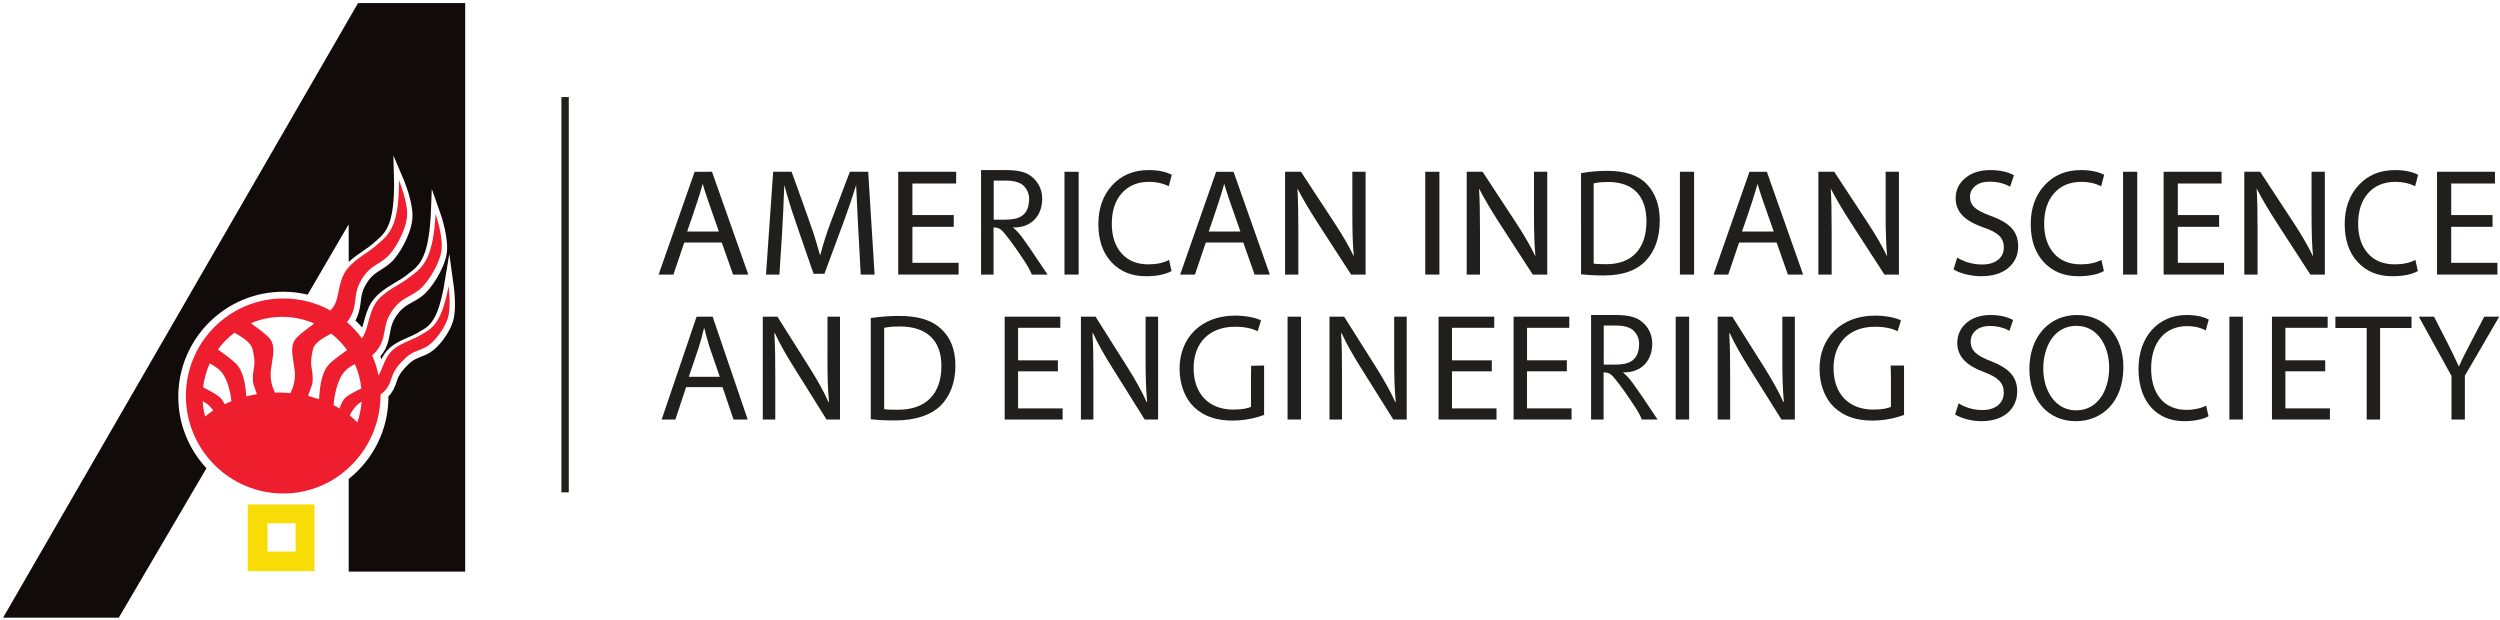 <?xml version="1.0" encoding="UTF-8" standalone="no"?>
<svg
   xmlns:dc="http://purl.org/dc/elements/1.1/"
   xmlns:cc="http://creativecommons.org/ns#"
   xmlns:rdf="http://www.w3.org/1999/02/22-rdf-syntax-ns#"
   xmlns:svg="http://www.w3.org/2000/svg"
   xmlns="http://www.w3.org/2000/svg"
   xmlns:sodipodi="http://sodipodi.sourceforge.net/DTD/sodipodi-0.dtd"
   xmlns:inkscape="http://www.inkscape.org/namespaces/inkscape"
   width="407.943"
   height="101.196"
   viewBox="0 0 107.935 26.775"
   version="1.1"
   id="svg34"
   inkscape:version="1.0.1 (c497b03c, 2020-09-10)"
   sodipodi:docname="AISE.svg">
  <defs
     id="defs28">
    <clipPath
       id="clip4">
      <path
         d="M 77.762,251 H 104 v 32 H 77.762 Z m 0,0"
         id="path803" />
    </clipPath>
    <clipPath
       id="clip1-9">
      <path
         d="m 647,254 h 33.5 v 60 H 647 Z m 0,0"
         id="path6834" />
    </clipPath>
    <clipPath
       id="clip2-4">
      <path
         d="m 554,326 h 8 v 9.711 h -8 z m 0,0"
         id="path6837" />
    </clipPath>
    <clipPath
       id="clip3-3">
      <path
         d="m 586,326 h 7 v 9.711 h -7 z m 0,0"
         id="path6840" />
    </clipPath>
    <clipPath
       id="clip4-8">
      <path
         d="m 669,323 h 11.5 v 11 H 669 Z m 0,0"
         id="path6843" />
    </clipPath>
    <clipPath
       id="clip5-6">
      <path
         d="m 436,249.84 h 30 V 296 h -30 z m 0,0"
         id="path6846" />
    </clipPath>
    <clipPath
       id="clip6-1">
      <path
         d="m 438,289 h 30 v 46.711 h -30 z m 0,0"
         id="path6849" />
    </clipPath>
    <clipPath
       id="clip7-6">
      <path
         d="M 407.141,275 H 447 v 35 h -39.859 z m 0,0"
         id="path6852" />
    </clipPath>
    <clipPath
       id="clip12">
      <path
         d="m 398,173.238 h 18 V 194 h -18 z m 0,0"
         id="path12994" />
    </clipPath>
    <clipPath
       id="clip13">
      <path
         d="m 395,173.238 h 24 V 197 h -24 z m 0,0"
         id="path12997" />
    </clipPath>
    <clipPath
       id="clip14">
      <path
         d="m 405,240 h 7 v 14.16 h -7 z m 0,0"
         id="path13000" />
    </clipPath>
    <clipPath
       id="clip15">
      <path
         d="M 368.879,193 H 394 v 24 h -25.121 z m 0,0"
         id="path13003" />
    </clipPath>
    <clipPath
       id="clip16">
      <path
         d="M 368.879,192 H 396 v 27 h -27.121 z m 0,0"
         id="path13006" />
    </clipPath>
    <clipPath
       id="clip17">
      <path
         d="m 370,191 h 76.723 v 63.16 H 370 Z m 0,0"
         id="path13009" />
    </clipPath>
    <clipPath
       id="clip18">
      <path
         d="m 420,230 h 26.723 v 24 H 420 Z m 0,0"
         id="path13012" />
    </clipPath>
    <clipPath
       id="clip19">
      <path
         d="m 418,228 h 28.723 v 26.16 H 418 Z m 0,0"
         id="path13015" />
    </clipPath>
    <clipPath
       id="clip1">
      <path
         d="m 90,1 h 97 V 98.441 H 90 Z m 0,0"
         id="path14468" />
    </clipPath>
    <clipPath
       id="clip2">
      <path
         d="m 575,0 h 17.66 V 17 H 575 Z m 0,0"
         id="path14471" />
    </clipPath>
    <clipPath
       id="clip1-2">
      <path
         d="m 432,56 h 15.172 V 75 H 432 Z m 0,0"
         id="path14629" />
    </clipPath>
    <clipPath
       id="clip2-5">
      <path
         d="M 0,0 H 83 V 110.102 H 0 Z m 0,0"
         id="path14632" />
    </clipPath>
  </defs>
  <sodipodi:namedview
     id="base"
     pagecolor="#00ffff"
     bordercolor="#666666"
     borderopacity="1.0"
     inkscape:pageopacity="0"
     inkscape:pageshadow="2"
     inkscape:zoom="0.81535104"
     inkscape:cx="282.48715"
     inkscape:cy="127.59438"
     inkscape:document-units="px"
     inkscape:current-layer="layer1"
     inkscape:document-rotation="0"
     showgrid="false"
     units="px"
     lock-margins="true"
     fit-margin-top="0.5"
     fit-margin-left="0.5"
     fit-margin-right="0.5"
     fit-margin-bottom="0.5"
     inkscape:window-width="1440"
     inkscape:window-height="874"
     inkscape:window-x="0"
     inkscape:window-y="26"
     inkscape:window-maximized="0" />
  <g
     inkscape:label="Layer 1"
     inkscape:groupmode="layer"
     id="layer1"
     transform="translate(-27.273,-104.835)">
    <g
       id="surface127661"
       transform="matrix(0.241,0,0,0.241,27.406,104.967)">
      <path
         style="fill:#211e1e;fill-opacity:1;fill-rule:nonzero;stroke:none"
         d="m 122.547,40.934 h 5.684 c -1.648,-4.625 -2.613,-7.477 -2.895,-8.551 -0.402,1.52 -1.332,4.371 -2.789,8.551 z m 6.203,1.969 h -6.723 l -1.938,5.738 h -2.652 l 6.449,-18.418 H 127 l 6.504,18.418 h -2.73 L 128.75,42.902"
         id="path14637" />
      <path
         style="fill:#211e1e;fill-opacity:1;fill-rule:nonzero;stroke:none"
         d="M 153.641,48.641 153.105,38.625 c -0.145,-2.887 -0.238,-4.895 -0.285,-6.023 -0.629,2.059 -1.344,4.176 -2.145,6.352 l -3.539,9.551 h -1.941 c -2.273,-6.551 -3.609,-10.441 -4.008,-11.676 -0.395,-1.234 -0.809,-2.645 -1.238,-4.227 -0.125,3.434 -0.254,6.199 -0.379,8.305 l -0.492,7.734 h -2.406 l 1.285,-18.418 h 3.305 c 2.297,6.348 3.613,10.047 3.949,11.094 0.336,1.047 0.723,2.348 1.16,3.906 0.566,-2.129 1.199,-4.121 1.898,-5.969 l 3.43,-9.031 h 3.281 l 1.145,18.418 h -2.484"
         id="path14639" />
      <path
         style="fill:#211e1e;fill-opacity:1;fill-rule:nonzero;stroke:none"
         d="m 170.309,37.98 v 2.105 h -7.406 v 6.449 h 8.277 v 2.105 H 160.359 V 30.223 h 10.383 v 2.105 h -7.84 v 5.652 h 7.406"
         id="path14641" />
      <path
         style="fill:#211e1e;fill-opacity:1;fill-rule:nonzero;stroke:none"
         d="m 177.465,31.805 v 6.996 h 1.996 c 1.668,0 2.707,-0.273 3.391,-0.957 0.629,-0.574 0.957,-1.586 0.957,-2.816 0,-1.23 -0.766,-2.434 -1.832,-2.84 -0.602,-0.246 -1.34,-0.383 -2.352,-0.383 z m -2.266,-1.887 h 4.371 c 2.57,0 3.828,0.465 4.73,1.203 0.844,0.684 1.855,1.941 1.855,3.934 0,3.09 -1.996,5.141 -4.973,5.141 -0.082,0 -0.164,0 -0.273,0 0.875,0.707 1.504,1.582 1.887,2.102 0.383,0.52 0.875,1.258 1.527,2.188 0.688,1.012 2.789,4.156 2.789,4.156 h -2.812 c -0.438,-0.984 -0.629,-1.34 -1.449,-2.598 -1.176,-1.777 -2.324,-3.418 -3.336,-4.648 -0.738,-0.93 -1.148,-1.176 -2.078,-1.199 v 8.445 h -2.238 V 29.918"
         id="path14643" />
      <path
         style="fill:#211e1e;fill-opacity:1;fill-rule:nonzero;stroke:none"
         d="m 190.145,30.223 h 2.539 v 18.418 h -2.539 V 30.223"
         id="path14645" />
      <path
         style="fill:#211e1e;fill-opacity:1;fill-rule:nonzero;stroke:none"
         d="m 208.879,46.016 0.445,1.996 c -1.125,0.617 -2.656,0.926 -4.602,0.926 -2.547,0 -4.605,-0.84 -6.164,-2.52 -1.562,-1.68 -2.344,-3.953 -2.344,-6.824 0,-2.832 0.828,-5.152 2.484,-6.957 1.656,-1.809 3.828,-2.715 6.516,-2.715 1.699,0 3.082,0.285 4.156,0.848 l -0.543,2.051 c -1.055,-0.531 -2.227,-0.793 -3.516,-0.793 -2.055,0 -3.684,0.672 -4.887,2.016 -1.199,1.344 -1.801,3.176 -1.801,5.496 0,2.203 0.578,3.969 1.734,5.289 1.156,1.32 2.766,1.98 4.832,1.98 1.449,0 2.68,-0.266 3.688,-0.793"
         id="path14647" />
      <path
         style="fill:#211e1e;fill-opacity:1;fill-rule:nonzero;stroke:none"
         d="m 215.977,40.934 h 5.684 c -1.648,-4.625 -2.613,-7.477 -2.898,-8.551 -0.398,1.52 -1.328,4.371 -2.785,8.551 z m 6.203,1.969 h -6.723 l -1.941,5.738 h -2.648 l 6.445,-18.418 h 3.117 l 6.504,18.418 h -2.734 l -2.02,-5.738"
         id="path14649" />
      <path
         style="fill:#211e1e;fill-opacity:1;fill-rule:nonzero;stroke:none"
         d="m 232.039,48.641 h -2.375 V 30.223 h 2.844 l 6.035,9.207 c 1.375,2.086 2.523,4.074 3.445,5.957 -0.184,-1.676 -0.273,-4.172 -0.273,-7.484 v -7.68 h 2.375 v 18.418 h -2.598 l -5.98,-9.238 c -1.504,-2.332 -2.715,-4.387 -3.633,-6.176 0.109,1.777 0.16,4.285 0.16,7.516 v 7.898"
         id="path14651" />
      <path
         style="fill:#211e1e;fill-opacity:1;fill-rule:nonzero;stroke:none"
         d="m 254.773,30.223 h 2.539 v 18.418 h -2.539 V 30.223"
         id="path14653" />
      <path
         style="fill:#211e1e;fill-opacity:1;fill-rule:nonzero;stroke:none"
         d="m 264.582,48.641 h -2.379 V 30.223 h 2.844 l 6.039,9.207 c 1.375,2.086 2.52,4.074 3.441,5.957 -0.184,-1.676 -0.273,-4.172 -0.273,-7.484 v -7.68 h 2.379 v 18.418 h -2.598 l -5.984,-9.238 c -1.504,-2.332 -2.715,-4.387 -3.637,-6.176 0.113,1.777 0.168,4.285 0.168,7.516 v 7.898"
         id="path14655" />
      <path
         style="fill:#211e1e;fill-opacity:1;fill-rule:nonzero;stroke:none"
         d="m 284.945,32.301 v 14.371 c 0.332,0.074 1.078,0.109 2.238,0.109 2.316,0 4.098,-0.672 5.348,-2.008 1.246,-1.34 1.871,-3.238 1.871,-5.695 0,-2.262 -0.586,-3.996 -1.762,-5.207 -1.176,-1.211 -2.871,-1.816 -5.094,-1.816 -1.031,0 -1.898,0.082 -2.602,0.246 z m -2.262,16.285 V 30.469 c 1.523,-0.273 3.113,-0.41 4.766,-0.41 3.199,0 5.559,0.812 7.07,2.438 1.512,1.629 2.266,3.785 2.266,6.469 0,3.016 -0.828,5.41 -2.488,7.18 -1.664,1.773 -4.172,2.656 -7.527,2.656 -1.535,0 -2.895,-0.07 -4.086,-0.215"
         id="path14657" />
      <path
         style="fill:#211e1e;fill-opacity:1;fill-rule:nonzero;stroke:none"
         d="m 300.398,30.223 h 2.539 v 18.418 h -2.539 V 30.223"
         id="path14659" />
      <path
         style="fill:#211e1e;fill-opacity:1;fill-rule:nonzero;stroke:none"
         d="m 311.52,40.934 h 5.684 c -1.648,-4.625 -2.617,-7.477 -2.898,-8.551 -0.398,1.52 -1.328,4.371 -2.785,8.551 z m 6.203,1.969 h -6.727 l -1.938,5.738 h -2.648 l 6.445,-18.418 h 3.117 l 6.5,18.418 h -2.73 l -2.02,-5.738"
         id="path14661" />
      <path
         style="fill:#211e1e;fill-opacity:1;fill-rule:nonzero;stroke:none"
         d="m 327.582,48.641 h -2.379 V 30.223 h 2.844 l 6.039,9.207 c 1.375,2.086 2.523,4.074 3.441,5.957 -0.18,-1.676 -0.273,-4.172 -0.273,-7.484 v -7.68 h 2.379 v 18.418 h -2.598 l -5.98,-9.238 c -1.504,-2.332 -2.719,-4.387 -3.637,-6.176 0.109,1.777 0.164,4.285 0.164,7.516 v 7.898"
         id="path14663" />
      <path
         style="fill:#211e1e;fill-opacity:1;fill-rule:nonzero;stroke:none"
         d="m 349.414,47.711 0.656,-2.105 c 1.375,0.82 2.859,1.23 4.453,1.23 1.203,0 2.152,-0.277 2.855,-0.832 0.699,-0.559 1.051,-1.301 1.051,-2.23 0,-0.855 -0.277,-1.555 -0.832,-2.094 -0.559,-0.543 -1.473,-1.027 -2.746,-1.457 -1.75,-0.602 -3.027,-1.324 -3.84,-2.172 -0.812,-0.848 -1.215,-1.871 -1.215,-3.074 0,-1.465 0.57,-2.676 1.719,-3.625 1.148,-0.953 2.633,-1.43 4.457,-1.43 1.746,0 3.168,0.312 4.262,0.93 l -0.684,2.051 C 358.492,32.301 357.273,32 355.891,32 c -1.113,0 -1.98,0.262 -2.598,0.785 -0.617,0.523 -0.93,1.164 -0.93,1.918 0,0.766 0.266,1.398 0.793,1.898 0.531,0.5 1.52,1.016 2.977,1.547 1.75,0.637 3,1.379 3.746,2.234 0.746,0.848 1.117,1.918 1.117,3.203 0,1.574 -0.586,2.859 -1.762,3.859 -1.172,0.996 -2.809,1.492 -4.902,1.492 -0.875,0 -1.773,-0.113 -2.691,-0.34 -0.918,-0.227 -1.664,-0.523 -2.227,-0.887"
         id="path14665" />
      <path
         style="fill:#211e1e;fill-opacity:1;fill-rule:nonzero;stroke:none"
         d="m 375.91,46.016 0.441,1.996 c -1.121,0.617 -2.656,0.926 -4.598,0.926 -2.551,0 -4.605,-0.84 -6.164,-2.52 -1.562,-1.68 -2.344,-3.953 -2.344,-6.824 0,-2.832 0.828,-5.152 2.484,-6.957 1.656,-1.809 3.828,-2.715 6.516,-2.715 1.699,0 3.082,0.285 4.156,0.848 l -0.543,2.051 c -1.055,-0.531 -2.23,-0.793 -3.516,-0.793 -2.059,0 -3.688,0.672 -4.887,2.016 -1.199,1.344 -1.801,3.176 -1.801,5.496 0,2.203 0.578,3.969 1.734,5.289 1.156,1.32 2.766,1.98 4.832,1.98 1.449,0 2.68,-0.266 3.688,-0.793"
         id="path14667" />
      <path
         style="fill:#211e1e;fill-opacity:1;fill-rule:nonzero;stroke:none"
         d="m 379.785,30.223 h 2.539 v 18.418 h -2.539 V 30.223"
         id="path14669" />
      <path
         style="fill:#211e1e;fill-opacity:1;fill-rule:nonzero;stroke:none"
         d="m 396.996,37.98 v 2.105 h -7.402 v 6.449 h 8.277 v 2.105 H 387.051 V 30.223 h 10.383 v 2.105 h -7.84 v 5.652 h 7.402"
         id="path14671" />
      <path
         style="fill:#211e1e;fill-opacity:1;fill-rule:nonzero;stroke:none"
         d="m 403.883,48.641 h -2.379 V 30.223 h 2.844 l 6.039,9.207 c 1.375,2.086 2.52,4.074 3.441,5.957 -0.184,-1.676 -0.273,-4.172 -0.273,-7.484 v -7.68 h 2.379 v 18.418 h -2.598 l -5.984,-9.238 c -1.504,-2.332 -2.715,-4.387 -3.633,-6.176 0.109,1.777 0.164,4.285 0.164,7.516 v 7.898"
         id="path14673" />
      <path
         style="fill:#211e1e;fill-opacity:1;fill-rule:nonzero;stroke:none"
         d="m 432.156,46.016 0.441,1.996 C 431.477,48.629 429.941,48.938 428,48.938 c -2.551,0 -4.605,-0.84 -6.164,-2.52 -1.562,-1.68 -2.344,-3.953 -2.344,-6.824 0,-2.832 0.828,-5.152 2.484,-6.957 1.656,-1.809 3.828,-2.715 6.516,-2.715 1.695,0 3.082,0.285 4.156,0.848 l -0.543,2.051 c -1.055,-0.531 -2.227,-0.793 -3.516,-0.793 -2.059,0 -3.688,0.672 -4.887,2.016 -1.199,1.344 -1.801,3.176 -1.801,5.496 0,2.203 0.578,3.969 1.734,5.289 1.152,1.32 2.766,1.98 4.832,1.98 1.449,0 2.68,-0.266 3.688,-0.793"
         id="path14675" />
      <path
         style="fill:#211e1e;fill-opacity:1;fill-rule:nonzero;stroke:none"
         d="m 445.977,37.98 v 2.105 h -7.406 v 6.449 h 8.281 v 2.105 H 436.031 V 30.223 h 10.379 v 2.105 h -7.84 v 5.652 h 7.406"
         id="path14677" />
      <path
         style="fill:#211e1e;fill-opacity:1;fill-rule:nonzero;stroke:none"
         d="m 128.395,66.953 -1.832,-5.305 c -0.383,-1.199 -0.656,-2.297 -0.93,-3.359 h -0.082 c -0.246,1.062 -0.547,2.215 -0.902,3.332 l -1.801,5.332 z m -6.039,1.855 -1.914,5.797 h -2.461 l 6.258,-18.422 h 2.871 l 6.285,18.422 h -2.543 l -1.965,-5.797 h -6.531"
         id="path14679" />
      <path
         style="fill:#211e1e;fill-opacity:1;fill-rule:nonzero;stroke:none"
         d="M 136.098,74.605 V 56.184 h 2.621 l 5.875,9.32 c 1.34,2.16 2.434,4.074 3.281,5.984 l 0.082,-0.027 c -0.219,-2.457 -0.273,-4.699 -0.273,-7.543 v -7.734 h 2.242 v 18.422 h -2.406 l -5.848,-9.348 c -1.285,-2.051 -2.516,-4.156 -3.418,-6.148 l -0.082,0.027 c 0.137,2.324 0.164,4.535 0.164,7.598 v 7.871 h -2.238"
         id="path14681" />
      <path
         style="fill:#211e1e;fill-opacity:1;fill-rule:nonzero;stroke:none"
         d="m 157.844,72.746 c 0.602,0.109 1.477,0.109 2.406,0.109 5.082,0.027 7.844,-2.844 7.844,-7.816 0.027,-4.398 -2.434,-7.105 -7.461,-7.105 -1.23,0 -2.16,0.109 -2.789,0.246 z M 155.438,56.43 c 1.477,-0.219 3.199,-0.383 5.086,-0.383 3.418,0 5.848,0.766 7.461,2.27 1.668,1.504 2.621,3.66 2.621,6.641 0,3.008 -0.953,5.465 -2.648,7.16 -1.75,1.723 -4.594,2.652 -8.172,2.652 -1.723,0 -3.117,-0.055 -4.348,-0.219 V 56.43"
         id="path14683" />
      <path
         style="fill:#211e1e;fill-opacity:1;fill-rule:nonzero;stroke:none"
         d="m 188.965,65.969 h -7.133 v 6.641 h 7.98 v 1.996 H 179.43 V 56.184 h 9.973 v 1.996 h -7.57 V 64 h 7.133 v 1.969"
         id="path14685" />
      <path
         style="fill:#211e1e;fill-opacity:1;fill-rule:nonzero;stroke:none"
         d="M 193.09,74.605 V 56.184 h 2.621 l 5.879,9.32 c 1.34,2.16 2.43,4.074 3.277,5.984 l 0.082,-0.027 c -0.219,-2.457 -0.273,-4.699 -0.273,-7.543 v -7.734 h 2.242 v 18.422 h -2.406 l -5.848,-9.348 c -1.285,-2.051 -2.516,-4.156 -3.418,-6.148 l -0.082,0.027 c 0.141,2.324 0.164,4.535 0.164,7.598 v 7.871 h -2.238"
         id="path14687" />
      <path
         style="fill:#211e1e;fill-opacity:1;fill-rule:nonzero;stroke:none"
         d="m 223.586,64.984 2.32,-0.055 v 8.855 c -1.066,0.41 -3.195,1.012 -5.684,1.012 -2.789,0 -5.082,-0.711 -6.887,-2.434 -1.586,-1.531 -2.57,-3.992 -2.57,-6.859 0,-5.492 3.801,-9.512 9.977,-9.512 2.129,0 3.824,0.465 4.617,0.848 l -0.602,1.941 c -0.984,-0.465 -2.211,-0.793 -4.07,-0.793 -4.484,0 -7.406,2.789 -7.406,7.406 0,4.676 2.785,7.434 7.105,7.434 1.559,0 2.625,-0.219 3.172,-0.492 V 66.844"
         id="path14689" />
      <path
         style="fill:#211e1e;fill-opacity:1;fill-rule:nonzero;stroke:none"
         d="m 232.516,56.184 v 18.422 h -2.406 V 56.184 h 2.406"
         id="path14691" />
      <path
         style="fill:#211e1e;fill-opacity:1;fill-rule:nonzero;stroke:none"
         d="M 237.621,74.605 V 56.184 h 2.625 l 5.879,9.32 c 1.336,2.16 2.43,4.074 3.277,5.984 l 0.082,-0.027 c -0.219,-2.457 -0.273,-4.699 -0.273,-7.543 v -7.734 h 2.242 v 18.422 h -2.406 l -5.848,-9.348 c -1.285,-2.051 -2.516,-4.156 -3.418,-6.148 l -0.082,0.027 c 0.141,2.324 0.164,4.535 0.164,7.598 v 7.871 h -2.242"
         id="path14693" />
      <path
         style="fill:#211e1e;fill-opacity:1;fill-rule:nonzero;stroke:none"
         d="m 266.699,65.969 h -7.137 v 6.641 h 7.98 v 1.996 H 257.16 V 56.184 h 9.977 v 1.996 H 259.562 V 64 h 7.137 v 1.969"
         id="path14695" />
      <path
         style="fill:#211e1e;fill-opacity:1;fill-rule:nonzero;stroke:none"
         d="m 280.141,65.969 h -7.133 v 6.641 h 7.977 v 1.996 H 270.602 V 56.184 h 9.977 v 1.996 h -7.57 V 64 h 7.133 v 1.969"
         id="path14697" />
      <path
         style="fill:#211e1e;fill-opacity:1;fill-rule:nonzero;stroke:none"
         d="m 286.75,57.77 v 6.996 h 1.992 c 1.668,0 2.707,-0.273 3.391,-0.957 0.629,-0.574 0.957,-1.586 0.957,-2.816 0,-1.227 -0.766,-2.43 -1.832,-2.84 -0.602,-0.246 -1.336,-0.383 -2.348,-0.383 z m -2.27,-1.887 h 4.375 c 2.566,0 3.824,0.465 4.727,1.203 0.848,0.684 1.859,1.941 1.859,3.938 0,3.086 -1.996,5.137 -4.977,5.137 -0.082,0 -0.164,0 -0.273,0 0.875,0.711 1.504,1.582 1.887,2.105 0.383,0.52 0.875,1.254 1.531,2.184 0.684,1.012 2.789,4.156 2.789,4.156 h -2.816 c -0.438,-0.984 -0.629,-1.34 -1.449,-2.598 -1.176,-1.777 -2.324,-3.414 -3.332,-4.645 -0.738,-0.93 -1.148,-1.176 -2.078,-1.203 v 8.445 h -2.242 V 55.883"
         id="path14699" />
      <path
         style="fill:#211e1e;fill-opacity:1;fill-rule:nonzero;stroke:none"
         d="m 302.051,56.184 v 18.422 h -2.406 V 56.184 h 2.406"
         id="path14701" />
      <path
         style="fill:#211e1e;fill-opacity:1;fill-rule:nonzero;stroke:none"
         d="M 307.16,74.605 V 56.184 h 2.621 l 5.875,9.32 c 1.34,2.16 2.434,4.074 3.281,5.984 l 0.082,-0.027 c -0.219,-2.457 -0.273,-4.699 -0.273,-7.543 v -7.734 h 2.242 V 74.605 H 318.582 l -5.848,-9.348 c -1.285,-2.051 -2.516,-4.156 -3.418,-6.148 l -0.082,0.027 c 0.137,2.324 0.164,4.535 0.164,7.598 v 7.871 h -2.238"
         id="path14703" />
      <path
         style="fill:#211e1e;fill-opacity:1;fill-rule:nonzero;stroke:none"
         d="m 338.152,64.93 h 2.398 v 8.855 c -1.066,0.41 -3.199,1.012 -5.688,1.012 -2.785,0 -5.082,-0.711 -6.883,-2.434 -1.586,-1.531 -2.57,-3.992 -2.57,-6.859 0,-5.492 3.797,-9.512 9.977,-9.512 2.129,0 3.824,0.465 4.617,0.848 l -0.602,1.941 c -0.984,-0.465 -2.215,-0.793 -4.074,-0.793 -4.48,0 -7.406,2.789 -7.406,7.406 0,4.676 2.789,7.434 7.109,7.434 1.555,0 2.621,-0.219 3.168,-0.492 V 66.844"
         id="path14705" />
      <path
         style="fill:#211e1e;fill-opacity:1;fill-rule:nonzero;stroke:none"
         d="m 350.328,71.707 c 1.066,0.684 2.594,1.203 4.234,1.203 2.43,0 3.855,-1.254 3.855,-3.145 0,-1.691 -0.984,-2.703 -3.473,-3.633 -3.008,-1.094 -4.863,-2.68 -4.863,-5.246 0,-2.871 2.375,-5.004 5.957,-5.004 1.859,0 3.25,0.438 4.047,0.902 l -0.656,1.941 c -0.574,-0.355 -1.805,-0.875 -3.473,-0.875 -2.516,0 -3.469,1.5 -3.469,2.762 0,1.719 1.117,2.566 3.66,3.551 3.117,1.23 4.672,2.707 4.672,5.414 0,2.84 -2.078,5.328 -6.422,5.328 -1.777,0 -3.715,-0.547 -4.699,-1.203 l 0.629,-1.996"
         id="path14707" />
      <path
         style="fill:#211e1e;fill-opacity:1;fill-rule:nonzero;stroke:none"
         d="m 371.395,72.965 c 3.77,0 5.902,-3.473 5.902,-7.652 0,-3.664 -1.91,-7.488 -5.875,-7.488 -3.965,0 -5.93,3.691 -5.93,7.68 0,3.883 2.129,7.461 5.875,7.461 z m -0.109,1.941 c -4.891,0 -8.281,-3.773 -8.281,-9.348 0,-5.848 3.609,-9.676 8.527,-9.676 5.055,0 8.309,3.855 8.309,9.32 0,6.312 -3.852,9.703 -8.527,9.703 h -0.027"
         id="path14709" />
      <path
         style="fill:#211e1e;fill-opacity:1;fill-rule:nonzero;stroke:none"
         d="m 395.086,74.031 c -0.758,0.438 -2.359,0.875 -4.375,0.875 -4.672,0 -8.16,-3.281 -8.16,-9.348 0,-5.793 3.516,-9.676 8.652,-9.676 2.039,0 3.367,0.492 3.934,0.82 l -0.539,1.941 c -0.789,-0.438 -1.941,-0.766 -3.32,-0.766 -3.883,0 -6.465,2.762 -6.465,7.598 0,4.535 2.336,7.406 6.344,7.406 1.324,0 2.652,-0.301 3.512,-0.766 l 0.418,1.914"
         id="path14711" />
      <path
         style="fill:#211e1e;fill-opacity:1;fill-rule:nonzero;stroke:none"
         d="m 401.242,56.184 v 18.422 h -2.406 V 56.184 h 2.406"
         id="path14713" />
      <path
         style="fill:#211e1e;fill-opacity:1;fill-rule:nonzero;stroke:none"
         d="m 416,65.969 h -7.133 v 6.641 h 7.977 v 1.996 H 406.461 V 56.184 h 9.977 v 1.996 h -7.57 V 64 H 416 v 1.969"
         id="path14715" />
      <path
         style="fill:#211e1e;fill-opacity:1;fill-rule:nonzero;stroke:none"
         d="m 423.43,58.207 h -5.605 v -2.023 h 13.641 v 2.023 h -5.633 v 16.398 h -2.402 V 58.207"
         id="path14717" />
      <g
         clip-path="url(#clip1-2)"
         clip-rule="nonzero"
         id="g14721">
        <path
           style="fill:#211e1e;fill-opacity:1;fill-rule:nonzero;stroke:none"
           d="M 438.617,74.605 V 66.789 L 432.77,56.184 H 435.5 l 2.598,5.086 c 0.684,1.391 1.258,2.512 1.828,3.797 h 0.059 c 0.488,-1.203 1.145,-2.406 1.855,-3.797 l 2.652,-5.086 h 2.68 l -6.152,10.578 v 7.844 h -2.402"
           id="path14719" />
      </g>
      <path
         style="fill:#211e1e;fill-opacity:1;fill-rule:nonzero;stroke:none"
         d="m 101.34,87.656 h -1.316 V 16.836 h 1.316 V 87.656"
         id="path14723" />
      <path
         style="fill:#f8dc05;fill-opacity:1;fill-rule:nonzero;stroke:none"
         d="m 52.406,93.195 h -5.039 v 5.074 h 5.039 z m 3.375,8.578 H 43.828 V 89.824 H 55.781 v 11.949"
         id="path14725" />
      <path
         style="fill:#ee1e2e;fill-opacity:1;fill-rule:nonzero;stroke:none"
         d="m 56.609,70.965 c 0.152,-2.625 0.531,-5.012 1.883,-6.352 0.785,-0.777 1.969,-1.598 3.102,-2.414 l 0.023,-0.039 c -0.801,-1.117 -1.762,-2.113 -2.844,-2.953 -1.465,0.797 -2.961,1.633 -3.242,2.766 -0.48,1.918 -0.379,2.855 -0.223,3.652 0.164,0.797 0.277,2.199 -0.043,2.996 -0.227,0.57 -0.492,1.348 -0.629,1.754 m -18.441,3.711 c 0.484,-0.406 0.898,-0.754 1.449,-1.113 -0.117,-0.199 -0.273,-0.336 -0.41,-0.504 -0.391,-0.484 -0.926,-0.875 -1.449,-1.113 l -0.027,-0.023 c 0.055,0.945 0.207,1.867 0.438,2.754 M 40.906,71.332 C 40.789,70.215 40.43,68.121 39.508,66.625 38.957,65.727 37.969,65.039 37.016,64.555 c -0.59,1.293 -1,2.809 -1.184,4.277 0.996,0.512 2.125,1.109 2.844,1.66 0.426,0.328 0.75,0.805 1.004,1.375 0.434,-0.211 0.773,-0.355 1.227,-0.535 z m 4.566,-1.273 C 45.328,69.633 45.125,69.051 44.945,68.602 44.625,67.805 44.738,66.406 44.898,65.605 c 0.16,-0.797 0.262,-1.734 -0.219,-3.652 -0.281,-1.125 -1.789,-2.094 -3.238,-2.891 -1.129,0.848 -2.129,1.859 -2.961,2.996 1.145,0.828 2.441,1.746 3.238,2.535 1.27,1.258 1.68,3.445 1.852,5.879 0.656,-0.164 1.215,-0.305 1.902,-0.414 z M 63.469,75.125 c 0.383,-1.121 0.668,-2.469 0.758,-3.695 -0.465,0.23 -0.898,0.621 -1.25,1.055 -0.328,0.41 -0.637,0.871 -0.859,1.41 0.516,0.402 0.914,0.777 1.352,1.23 z M 55.738,57.406 c -1.762,-0.766 -3.707,-1.191 -5.75,-1.191 -1.973,0 -3.855,0.402 -5.566,1.133 l 0.059,0.055 c 1.281,0.949 2.555,1.879 3.18,2.578 1.273,1.438 0.637,3.195 0.316,5.75 -0.23,1.855 0.379,3.375 0.73,4.066 0.203,-0.008 0.348,-0.027 0.555,-0.027 0.766,0 1.465,0.039 2.207,0.109 0.344,-0.656 1,-2.215 0.762,-4.129 -0.32,-2.555 -0.957,-4.312 0.32,-5.75 0.629,-0.707 1.887,-1.625 3.188,-2.594 z m 7.277,7.262 c -0.934,0.477 -1.777,1.102 -2.316,1.977 -1.215,1.98 -1.496,4.969 -1.484,5.398 0.371,0.188 0.703,0.387 1.055,0.598 0.285,-0.891 0.672,-1.668 1.266,-2.125 0.707,-0.547 1.66,-0.98 2.637,-1.484 -0.152,-1.539 -0.555,-3.008 -1.156,-4.363 z M 58.656,55.086 c 0.172,-0.176 0.293,-0.367 0.418,-0.527 1.199,-1.578 0.824,-3.98 2.098,-6.215 1.281,-2.234 4.098,-3.516 5.531,-4.797 1.438,-1.273 2.805,-2.125 3.598,-5.121 0.711,-2.672 0.613,-6.688 0.613,-6.688 0,0 1.754,4.152 1.434,6.707 C 72.031,41 70.133,44.309 68.777,45.512 c -1.461,1.293 -2.812,1.555 -4.094,3.312 -1.273,1.754 -1.434,3.031 -1.594,4.469 -0.145,1.305 -0.434,2.57 -1.492,3.855 0.996,0.867 1.895,1.844 2.672,2.914 1.148,-1.438 1.172,-4.34 2.453,-6.293 1.418,-2.152 4.309,-3.258 5.82,-4.441 1.516,-1.184 2.93,-1.945 3.914,-4.887 0.871,-2.621 1.027,-6.637 1.027,-6.637 0,0 1.492,4.254 1.016,6.781 -0.48,2.531 -2.578,5.715 -4.012,6.832 -1.535,1.199 -2.902,1.375 -4.285,3.047 -1.387,1.676 -1.629,2.938 -1.875,4.363 -0.25,1.426 -0.598,2.816 -2.047,4.145 -0.055,0.051 -0.113,0.098 -0.172,0.145 0.523,1.148 0.895,2.34 1.16,3.609 0.676,-1.195 1.078,-2.938 2.082,-4.105 1.379,-1.605 3.859,-2.207 5.219,-3.02 1.359,-0.809 2.594,-1.285 3.703,-3.586 0.988,-2.051 1.531,-5.316 1.531,-5.316 0,0 0.516,3.762 -0.137,5.777 -0.656,2.02 -2.441,4.273 -3.727,5.039 -1.383,0.816 -2.52,0.816 -3.824,2.043 -1.309,1.223 -2.113,2.324 -2.465,3.465 -0.348,1.121 -0.758,2.18 -2.039,3.105 l 0.004,0.086 c 0,9.648 -7.75,17.645 -17.398,17.645 -9.648,0 -17.469,-7.82 -17.469,-17.469 0,-9.648 7.82,-17.469 17.469,-17.469 3.074,0 5.945,0.785 8.438,2.164"
         id="path14727" />
      <g
         clip-path="url(#clip2-5)"
         clip-rule="nonzero"
         id="g14731">
        <path
           style="fill:#110c0a;fill-opacity:1;fill-rule:nonzero;stroke:none"
           d="M 63.59,-0.004 0,110.102 H 20.73 L 36.434,83.332 C 33.312,79.973 31.387,75.484 31.387,70.535 c 0,-10.395 8.43,-18.82 18.824,-18.82 1.5,0 2.953,0.191 4.352,0.523 l 7.332,-12.57 0.02,0.348 v 6.371 c 0.84,-0.789 1.789,-1.441 2.617,-2.008 0.613,-0.418 1.191,-0.812 1.605,-1.18 0.184,-0.164 0.359,-0.316 0.535,-0.465 1.211,-1.039 2.164,-1.855 2.789,-4.211 0.668,-2.516 0.582,-6.395 0.578,-6.434 l -0.117,-4.797 1.871,4.422 c 0.078,0.176 1.852,4.406 1.504,7.176 -0.336,2.703 -2.324,6.262 -3.875,7.637 -0.617,0.547 -1.195,0.91 -1.754,1.266 -0.816,0.512 -1.52,0.957 -2.203,1.898 -1.152,1.59 -1.281,2.723 -1.426,4.035 -0.113,1 -0.332,2.062 -0.914,3.145 0.426,0.402 0.832,0.824 1.219,1.262 0.09,-0.301 0.176,-0.609 0.262,-0.934 0.316,-1.172 0.676,-2.504 1.398,-3.602 1.082,-1.645 2.891,-2.719 4.344,-3.582 0.637,-0.375 1.242,-0.734 1.676,-1.074 0.188,-0.148 0.379,-0.293 0.566,-0.434 1.266,-0.957 2.27,-1.715 3.039,-4.027 0.824,-2.469 0.98,-6.34 0.984,-6.379 l 0.184,-4.797 1.59,4.527 c 0.066,0.184 1.57,4.516 1.051,7.254 -0.508,2.684 -2.715,6.109 -4.344,7.383 -0.648,0.504 -1.25,0.836 -1.832,1.152 -0.844,0.465 -1.574,0.863 -2.316,1.758 -1.254,1.516 -1.449,2.637 -1.676,3.938 -0.227,1.297 -0.559,2.66 -1.684,3.984 0.07,0.172 0.125,0.348 0.191,0.523 0.254,-0.516 0.543,-1.02 0.922,-1.465 1.074,-1.254 2.684,-1.953 3.977,-2.512 0.559,-0.242 1.086,-0.469 1.469,-0.699 0.168,-0.102 0.336,-0.195 0.504,-0.293 1.113,-0.637 1.996,-1.141 2.844,-2.906 0.922,-1.91 1.449,-5.035 1.457,-5.066 l 0.988,-5.941 0.816,5.965 c 0.02,0.164 0.535,3.996 -0.176,6.184 -0.684,2.109 -2.539,4.594 -4.129,5.539 -0.598,0.352 -1.152,0.57 -1.641,0.762 -0.723,0.285 -1.348,0.531 -2.027,1.164 -1.215,1.141 -1.918,2.113 -2.215,3.07 -0.293,0.949 -0.66,1.938 -1.539,2.848 0,0.023 0.004,0.043 0.004,0.062 0,5.969 -2.785,11.277 -7.117,14.723 V 101.855 H 82.781 V 0.004 l -19.191,-0.008"
           id="path14729" />
      </g>
    </g>
  </g>
</svg>
